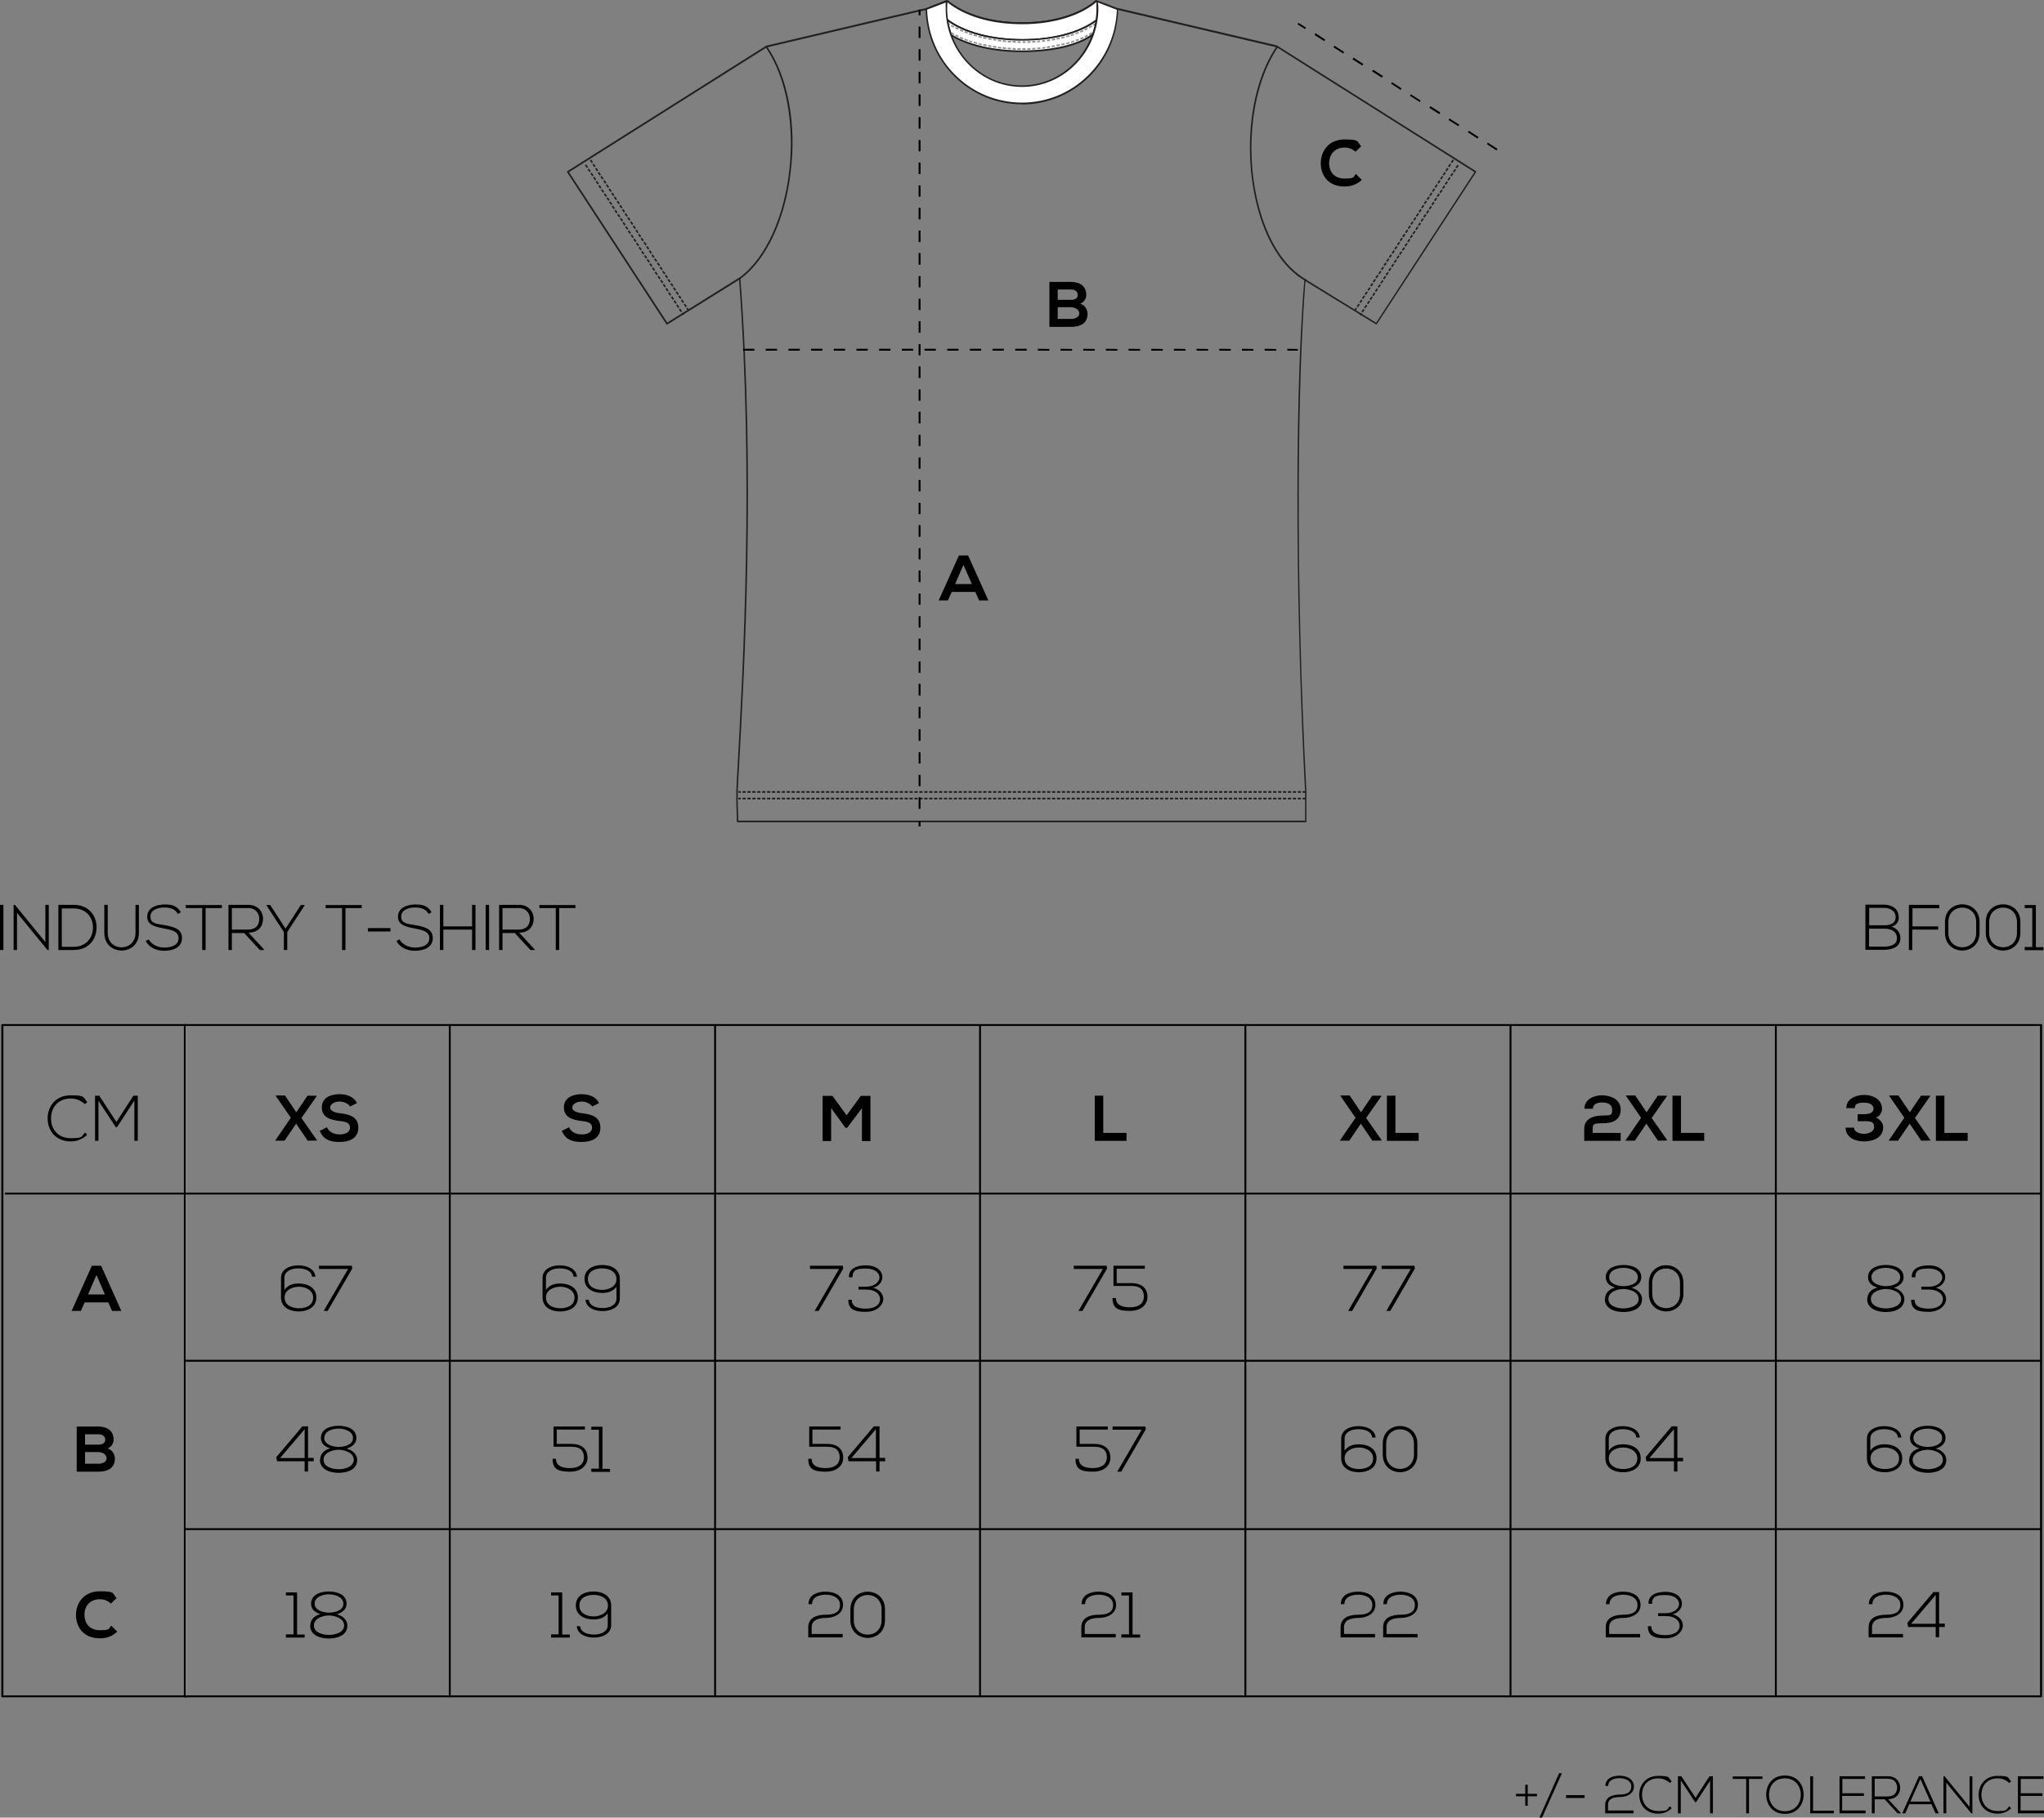 <svg viewBox="0 0 1081.6 962" version="1.1" xmlns="http://www.w3.org/2000/svg" data-sanitized-data-name="Layer 1" data-name="Layer 1" id="Layer_1">
  <rect x="0" y="0" width="1081.6" height="962" fill="#808080" stroke="none"/>
  <defs>
    <style>
      .cls-1 {
        fill: #000;
      }

      .cls-1, .cls-2, .cls-3, .cls-4 {
        stroke-width: 0px;
      }

      .cls-2 {
        fill: #929497;
      }

      .cls-3 {
        fill: #fff;
        fill-rule: evenodd;
      }

      .cls-5 {
        isolation: isolate;
      }

      .cls-4 {
        fill: #231f20;
      }
    </style>
  </defs>
  <g class="cls-5">
    <path d="M516.1,313.3h-12.5l-2,4.5h-4.9l10.7-23.8h4.9l10.7,23.8h-4.9l-2-4.5ZM509.8,299l-4.4,10.1h8.9l-4.5-10.1Z" class="cls-1"></path>
  </g>
  <g class="cls-5">
    <path d="M574.8,156.1c0,1.8-.9,3.6-3.1,4.6,2.8.9,3.8,3.8,3.8,5.3,0,5.3-4,7-8.9,7h-11.3v-23.8h11.3c4.7,0,8.2,2.1,8.2,6.9ZM559.7,158.7h6.9c2.8,0,3.7-1.2,3.7-2.6s-.9-2.9-3.7-2.9h-6.9v5.5ZM559.7,168.8h6.9c1.8,0,4.5-.6,4.5-2.9s-2.6-3.3-4.5-3.3h-6.9v6.2Z" class="cls-1"></path>
  </g>
  <g class="cls-5">
    <path d="M720.6,95.2c-2.5,2.4-5.6,3.5-9.1,3.5-8.9,0-12.6-6.1-12.6-12.3s4-12.6,12.6-12.6,6.3,1.2,8.8,3.6l-3,2.9c-1.6-1.5-3.7-2.2-5.8-2.2-5.8,0-8.2,4.3-8.2,8.3s2.3,8.1,8.2,8.1,4.4-.9,6-2.4l3.1,3.1Z" class="cls-1"></path>
  </g>
  <g>
    <path d="M691,435.2h-300.7c-.2,0-.4-.2-.4-.4v-1.2c-.1-3.4-.4-9.1-.3-14.9.2-3.6.4-7.5.6-11.6,3-54,8.6-154.3.9-259l-37.9,23.6c-.2.1-.5.1-.6-.1l-52.5-80.4c-.1,0-.1-.2-.1-.3s.1-.2.2-.3l105-66.3s.1,0,.1-.1l85-20,10.7-4c.1,0,.3,0,.4,0,9.1,7.4,23,11.6,39.2,11.6h.2c16.1,0,30.3-4.2,38.9-11.6,0-.1.3-.1.4-.1l10.8,4,85,20s0,0,0,.1l105,66.3c0,0,.2.2.2.3s0,.2,0,.3l-52.5,80.4c0,.2-.4.2-.6.1l-37.2-22.8c-4,49.4-5.6,154.6.5,270.2v4.4c0,3.9,0,8.7,0,11.2.2.3,0,.5-.3.5h0ZM390.7,434.3h299.9c0-2.6,0-7.1,0-10.7v-4.4c-4.3-81.5-6.3-201-.4-271,0-.1,0-.3.2-.4,0-.1.3-.1.4,0l37.4,23,52-79.7-104.5-66-84.9-20-10.6-4c-8.9,7.4-23.2,11.7-39.5,11.7s-30.3-4.2-39.5-11.7l-10.5,4-85,20-104.6,66,52,79.6,38.1-23.8c.1-.1.3-.1.4,0s.2.2.2.4c7.9,105,2.2,205.7-.8,259.8-.2,4.1-.5,8-.6,11.6-.1,5.8.1,11.5.3,14.8v.8h0Z" class="cls-4"></path>
    <path d="M391.7,147.7l-.5-.7c29.1-21.5,36.8-88.8,13.9-122.1l.7-.5c11.1,16.1,15.8,41,12.6,66.7-3,25.4-13,46.6-26.7,56.6h0Z" class="cls-4"></path>
    <path d="M363.8,164.2l-.6-.9.7-.5.6.9-.7.5ZM362.8,162.6l-1-1.4.7-.5,1,1.4-.7.5ZM361.3,160.4l-1-1.4.7-.5,1,1.4-.7.5ZM359.9,158.2l-1-1.4.7-.5,1,1.4-.7.5ZM358.5,156.1l-1-1.4.7-.5,1,1.4-.7.5ZM357.1,153.9l-1-1.4.7-.5,1,1.4-.7.5ZM355.7,151.7l-1-1.4.7-.5,1,1.4-.7.5ZM354.2,149.5l-1-1.4.7-.5,1,1.4-.7.5ZM352.8,147.3l-1-1.4.7-.5,1,1.4-.7.5ZM351.4,145.2l-1-1.4.7-.5,1,1.4-.7.5ZM350,143l-1-1.4.7-.5,1,1.4-.7.5h0ZM348.6,140.8l-1-1.4.7-.5,1,1.4-.7.5ZM347.1,138.6l-1-1.4.7-.5,1,1.4-.7.5ZM345.7,136.5l-1-1.4.7-.5,1,1.4-.7.5ZM344.3,134.3l-1-1.4.7-.5,1,1.4-.7.5ZM342.9,132.1l-1-1.4.7-.5,1,1.4-.7.5ZM341.5,129.9l-1-1.4.7-.5,1,1.5-.7.4ZM340,127.7l-1-1.4.7-.5,1,1.4-.7.5ZM338.6,125.6l-1-1.4.7-.5,1,1.4-.7.5ZM337.2,123.4l-1-1.4.7-.5,1,1.4-.7.5ZM335.8,121.2l-1-1.4.7-.5,1,1.4-.7.5ZM334.4,119l-1-1.4.7-.5,1,1.4-.7.5ZM332.9,116.8l-1-1.4.7-.5,1,1.4-.7.5ZM331.5,114.7l-1-1.4.7-.5,1,1.4-.7.5ZM330.1,112.5l-1-1.4.7-.5,1,1.4-.7.5ZM328.7,110.3l-1-1.4.7-.5,1,1.4-.7.5ZM327.3,108.1l-1-1.4.7-.5,1,1.4-.7.5ZM325.8,105.9l-1-1.4.7-.5,1,1.4-.7.5ZM324.4,103.8l-1-1.4.7-.5,1,1.4-.7.5ZM323,101.6l-1-1.4.7-.5,1,1.4-.7.5ZM321.6,99.4l-1-1.4.7-.5,1,1.4-.7.5ZM320.2,97.2l-1-1.4.7-.5,1,1.4-.7.5ZM318.7,95l-1-1.4.7-.5,1,1.4-.7.5ZM317.3,92.9l-1-1.4.7-.5,1,1.4-.7.5ZM315.9,90.7l-1-1.4.7-.5,1,1.4-.7.5ZM314.5,88.5l-1-1.4.7-.5,1,1.4-.7.5ZM313.1,86.3l-1-1.4.7-.5,1,1.4-.7.5Z" class="cls-4"></path>
    <path d="M691.1,148.9c-12.2-6.7-21.6-21.6-26.4-41.9-7-29.7-2.7-62.9,10.9-82.6l.7.5c-13.4,19.6-17.8,52.5-10.8,81.9,4.8,20,14,34.7,26,41.3l-.4.8h0Z" class="cls-4"></path>
    <path d="M586.9,3.1c-3.6-1.4-3.2-1.2-6.8-2.5-9.5,8.1-24.5,11.8-39.4,11.7-14.8,0-29.6-3.6-39.4-11.7-3.6,1.4-5,1.9-8.6,3.2,2.9,2.3,5.4,4.5,8.6,6.6,9.9,7.4,24.7,10.7,39.5,10.7s30.1-3.3,39.6-10.7c2.7-2.5,4.4-4.5,6.5-7.3h0Z" class="cls-3"></path>
    <path d="M541.1,21.5h-.2c-16.4,0-30.6-3.9-39.9-10.8-2.2-1.5-4.1-3-6.2-4.7-.8-.6-1.6-1.3-2.4-1.9l-.6-.5,9.5-3.6.2.2c9.1,7.4,23,11.6,39.2,11.6h.2c16.1,0,30.3-4.2,38.9-11.6h.2c0,0,.2,0,.2,0,1.8.7,2.6,1,3.3,1.2.8.3,1.6.6,3.4,1.3l.5.2-.3.5c-2,2.7-3.7,4.7-6.5,7.3-8.7,6.9-23.2,10.8-39.5,10.8h0ZM493.6,4c.6.5,1.2,1,1.8,1.5,2,1.6,3.9,3.2,6.1,4.6,9.1,6.8,23.1,10.6,39.4,10.6h.2c16.2,0,30.4-3.9,39.1-10.6,2.6-2.4,4.2-4.3,6-6.7-1.5-.5-2.2-.8-2.9-1.1-.8-.3-1.5-.6-3.1-1.2-8.8,7.4-23.1,11.7-39.3,11.7h-.2c-16.2,0-30.3-4.2-39.5-11.7l-7.6,2.9h0Z" class="cls-4"></path>
    <path d="M580.4,10.6c-9.6,7.4-24.6,10.5-39.6,10.5s-29.8-3.3-39.6-10.4c.2,2,1.5,6,2.1,7.9,9.9,5.8,23.6,8.5,37.4,8.6,14.3,0,29.5-2.7,37.7-9,.5-1.6,1.7-4.8,2-7.6h0Z" class="cls-3"></path>
    <path d="M541,27.6h-.3c-14.9,0-28.3-3.1-37.6-8.6h-.1v-.2c-.7-2-1.9-6-2.1-8v-1c-.1,0,.7.6.7.6,9,6.5,23.4,10.2,39.4,10.3h.3c16.2,0,30.4-3.8,39-10.4l.8-.6v1c-.3,2.6-1.3,5.4-2,7.1l-.2.6h0c-7.5,5.8-21.6,9.2-37.8,9.2h0ZM503.7,18.3c9.2,5.4,22.3,8.4,37,8.4h.3c16,0,29.8-3.3,37-8.9l.2-.4c.5-1.4,1.3-3.7,1.7-5.9-9,6.5-22.8,10-39,10s-29.8-3.6-39-9.9c.3,2.2,1.3,5.2,1.8,6.7h0Z" class="cls-4"></path>
    <path d="M541,26.4v-.9h1.7v.9h-1.7ZM540.1,26.4h-1.7v-.9h1.7v.9ZM543.6,26.4v-.9c.6,0,1.2,0,1.7-.1v.9c-.5.1-1.1.1-1.7.1h0ZM537.5,26.4c-.6,0-1.2,0-1.7-.1v-.9c.6,0,1.2.1,1.7.1v.9h0ZM546.2,26.3v-.9c.6,0,1.1-.1,1.7-.1v.9c-.5,0-1.1.1-1.7.1h0ZM534.9,26.2c-.6,0-1.2-.1-1.7-.1v-.9c.7,0,1.3.1,1.8.1v.9ZM548.9,26.1v-.9c.5,0,1-.1,1.6-.2v.9c-.5.1-1.1.2-1.6.2h0ZM532.3,26c-.6,0-1.2-.1-1.7-.2v-.9c.7.1,1.3.1,1.8.2v.9h0ZM551.5,25.9v-.9c.5-.1,1-.1,1.6-.2v.9c-.5,0-1.1.1-1.6.2h0ZM529.7,25.8c-.6-.1-1.2-.1-1.7-.2v-.9c.7.1,1.2.1,1.8.2v.9h0ZM554,25.5v-.9c.5-.1,1-.2,1.6-.3v.9c-.4.2-1,.3-1.6.3h0ZM527.1,25.4c-.6-.1-1.2-.2-1.7-.3v-.9c.7.1,1.2.2,1.8.3v.9h0ZM556.6,25.1l-.2-.9c.6-.1,1.1-.2,1.7-.3l.2.9c-.5,0-1.1.2-1.7.3h0ZM524.5,25c-.6-.1-1.1-.2-1.7-.3l.2-.9c.6.1,1.1.2,1.7.3l-.2.9h0ZM559.2,24.6l-.2-.9c.6-.1,1.1-.2,1.7-.4l.2.9c-.6.2-1.1.3-1.7.4ZM521.9,24.5c-.6-.1-1.1-.2-1.7-.4l.2-.9c.6.1,1.1.2,1.7.4l-.2.9ZM561.8,24.1l-.2-.9c.6-.1,1.1-.3,1.7-.4l.2.8c-.6.2-1.2.4-1.7.5h0ZM519.4,24c-.6-.1-1.1-.3-1.7-.4l.2-.8c.5.1,1.1.3,1.7.4l-.2.8h0ZM564.3,23.5l-.2-.8c.6-.1,1.1-.3,1.7-.5l.2.8c-.6.1-1.1.3-1.7.5ZM516.9,23.3c-.6-.1-1.1-.3-1.7-.5l.2-.8c.5.2,1.1.3,1.7.5l-.2.8h0ZM566.9,22.7l-.2-.8c.5-.2,1.1-.3,1.6-.5l.3.8c-.6.2-1.2.4-1.7.5h0ZM541.1,22.7h0v-.9c0,0,0,0,0,0h1.6v.9h-1.6ZM540.1,22.7h-1.7v-.9h1.7v.9h0ZM543.6,22.7v-.9c.6,0,1.1,0,1.7-.1v.9c-.6.1-1.1.1-1.7.1h0ZM537.5,22.6c-.6,0-1.2-.1-1.7-.1v-.9c.7,0,1.3.1,1.8.1v.9ZM546.2,22.6v-.9c.6,0,1.1-.1,1.7-.1v.9c-.5,0-1.1.1-1.7.1h0ZM514.3,22.6c-.6-.2-1.1-.4-1.7-.5l.3-.8c.5.2,1.1.4,1.6.5l-.2.8h0ZM534.9,22.5c-.6,0-1.2-.1-1.7-.1v-.9c.7,0,1.3.1,1.8.1v.9h0ZM548.8,22.4v-.9c.5,0,1-.1,1.6-.1v.9c-.4,0-1,.1-1.6.1h0ZM532.3,22.3c-.6-.1-1.2-.1-1.7-.2v-.9c.7.1,1.3.1,1.8.2v.9h0ZM551.4,22.2v-.9c.5-.1,1-.1,1.6-.2v.9c-.4.1-1,.1-1.6.2ZM529.7,22c-.6-.1-1.2-.1-1.7-.2v-.9c.7.1,1.2.2,1.8.2v.9h0ZM569.4,21.9l-.3-.8c.5-.2,1.1-.4,1.6-.6l.3.8c-.5.2-1.1.4-1.6.6h0ZM554,21.9v-.9c.5-.1,1-.2,1.6-.2v.9c-.4,0-1,.1-1.6.2h0ZM511.9,21.8c-.5-.2-1.1-.4-1.6-.6l.3-.8c.5.2,1.1.4,1.6.6l-.3.8h0ZM527.1,21.6c-.6-.1-1.1-.2-1.7-.3l.2-.9c.6.1,1.1.2,1.7.3l-.2.9h0ZM556.6,21.5v-.9c.5-.1,1-.2,1.6-.3l.2.9c-.6.1-1.2.2-1.8.3ZM524.5,21.2c-.6-.1-1.1-.2-1.7-.3l.2-.9c.6.1,1.1.2,1.7.3l-.2.9ZM559.2,21l-.2-.9c.6-.1,1.1-.2,1.7-.4l.2.9c-.6.2-1.1.3-1.7.4ZM571.8,21l-.3-.8c.5-.2,1.1-.5,1.6-.7l.4.8c-.6.3-1.1.5-1.7.7ZM509.4,20.9c-.5-.2-1.1-.4-1.6-.7l.4-.8c.5.2,1,.5,1.6.7l-.4.8ZM521.9,20.7c-.6-.1-1.1-.2-1.7-.4l.2-.9c.6.1,1.1.3,1.7.4l-.2.9ZM561.8,20.5l-.2-.9c.6-.1,1.1-.3,1.7-.4l.2.8c-.6.2-1.2.3-1.7.5h0ZM519.4,20.1c-.6-.1-1.1-.3-1.7-.4l.2-.8c.5.1,1.1.3,1.7.4l-.2.8h0ZM574.2,19.9l-.4-.8c.5-.2,1-.5,1.5-.8l.4.8c-.4.3-1,.6-1.5.8ZM507,19.8c-.5-.2-1.1-.5-1.6-.8l.4-.8c.5.3,1,.5,1.5.7l-.3.9h0ZM564.3,19.8l-.2-.8c.5-.1,1.1-.3,1.7-.5l.2.8c-.6.2-1.1.3-1.7.5h0ZM516.8,19.4c-.6-.2-1.1-.3-1.7-.5l.2-.8c.5.2,1.1.3,1.7.5l-.2.8h0ZM566.8,19.1l-.3-.8c.5-.2,1.1-.4,1.6-.5l.3.8c-.5.1-1,.3-1.6.5h0ZM576.5,18.7l-.4-.8c.5-.3,1-.6,1.5-.9l.5.7c-.5.4-1,.7-1.6,1ZM504.6,18.7c-.5-.3-1-.6-1.5-.9l.4-.8c.5.3,1,.6,1.5.8l-.4.9h0ZM514.3,18.7c-.6-.2-1.1-.4-1.7-.5l.3-.8c.5.2,1.1.4,1.6.5.1-.1-.2.8-.2.8ZM569.3,18.2l-.3-.8c.5-.2,1.1-.4,1.6-.6l.3.8c-.5.2-1.1.4-1.6.6ZM511.9,17.8c-.5-.2-1.1-.4-1.6-.6l.3-.8c.5.2,1.1.4,1.6.6l-.3.8h0ZM578.8,17.3l-.5-.7.4-.3.5.7-.4.3ZM571.7,17.3l-.3-.8c.5-.2,1-.4,1.6-.7l.4.8c-.6.2-1.1.4-1.7.7ZM509.4,16.9c-.5-.2-1.1-.4-1.6-.7l.4-.8c.5.2,1,.4,1.6.7l-.4.8h0ZM574.1,16.2l-.4-.8c.5-.2,1-.5,1.5-.8l.4.8c-.4.3-.9.5-1.5.8h0ZM507,15.8c-.5-.2-1.1-.5-1.6-.8l.4-.8c.5.2,1,.5,1.5.7l-.3.9h0ZM576.5,15l-.4-.8c.5-.3,1-.6,1.5-.9l.4.8c-.5.3-1,.6-1.5.9ZM504.6,14.7c-.5-.3-1-.6-1.5-.8l.4-.8c.5.3,1,.6,1.5.8l-.4.8ZM578.7,13.7l-.5-.7c.5-.3,1-.6,1.4-.9l.5.7c-.4.3-.9.6-1.4.9ZM502.3,13.4l-.6-.4.5-.7.6.4-.5.7Z" class="cls-2"></path>
    <path d="M580.2.6c.4,1.2.5,2.4.5,3.7,0,22.8-17.9,41.3-39.9,41.3s-39.9-18.5-39.9-41.3,0-2.5.2-3.7l-10.8,4.2c.6,27.8,23.1,50,50.6,50s49.8-22.2,50.6-49.8l-11.3-4.4h0Z" class="cls-3"></path>
    <path d="M540.8,55.2c-13.4,0-26.1-5.2-35.7-14.7-9.6-9.5-15-22.1-15.3-35.7,0-.2.1-.3.3-.4L500.8.1c.1-.1.3,0,.4.1s.2.2.2.4c-.1,1.2-.2,2.5-.2,3.7,0,22.5,17.7,40.9,39.5,40.9s39.5-18.3,39.5-40.9-.2-2.5-.5-3.5c0-.2,0-.3,0-.4s.3-.2.5,0l11.2,4.3c.2,0,.3.2.3.4-.4,13.5-5.8,26.1-15.4,35.6-9.6,9.4-22.2,14.6-35.6,14.6h0ZM490.6,5.1c.4,13.2,5.7,25.6,15.1,34.8,9.4,9.3,21.9,14.4,35.1,14.4s25.6-5.1,35-14.4c9.3-9.2,14.7-21.5,15.2-34.7l-10.1-3.9c.2.9.3,1.8.3,3,0,23-18.1,41.7-40.4,41.7s-40.4-18.7-40.4-41.7,0-2,.1-3l-9.9,3.8h0Z" class="cls-4"></path>
    <path d="M691,419.6h-1.7v-.9h1.7v.9ZM688.4,419.6h-1.7v-.9h1.7v.9ZM685.8,419.6h-1.7v-.9h1.7v.9ZM683.2,419.6h-1.7v-.9h1.7v.9ZM680.6,419.6h-1.7v-.9h1.7v.9ZM678,419.6h-1.7v-.9h1.7v.9ZM675.4,419.6h-1.7v-.9h1.7v.9ZM672.8,419.6h-1.7v-.9h1.7v.9ZM670.2,419.6h-1.7v-.9h1.7v.9ZM667.6,419.6h-1.7v-.9h1.7v.9ZM665,419.6h-1.7v-.9h1.7v.9ZM662.4,419.6h-1.7v-.9h1.7v.9ZM659.8,419.6h-1.7v-.9h1.7v.9ZM657.2,419.6h-1.7v-.9h1.7v.9ZM654.6,419.6h-1.7v-.9h1.7v.9ZM652,419.6h-1.7v-.9h1.7v.9ZM649.4,419.6h-1.7v-.9h1.7v.9ZM646.8,419.6h-1.7v-.9h1.7v.9ZM644.2,419.6h-1.7v-.9h1.7v.9ZM641.6,419.6h-1.7v-.9h1.7v.9ZM639,419.6h-1.7v-.9h1.7v.9ZM636.4,419.6h-1.7v-.9h1.7v.9ZM633.8,419.6h-1.7v-.9h1.7v.9ZM631.2,419.6h-1.7v-.9h1.7v.9ZM628.6,419.6h-1.7v-.9h1.7v.9ZM626,419.6h-1.7v-.9h1.7v.9ZM623.4,419.6h-1.7v-.9h1.7v.9ZM620.8,419.6h-1.7v-.9h1.7v.9ZM618.2,419.6h-1.7v-.9h1.7v.9ZM615.6,419.6h-1.7v-.9h1.7v.9ZM613,419.6h-1.7v-.9h1.7v.9ZM610.4,419.6h-1.7v-.9h1.7v.9ZM607.8,419.6h-1.7v-.9h1.7v.9ZM605.2,419.6h-1.7v-.9h1.7v.9ZM602.6,419.6h-1.7v-.9h1.7v.9ZM600,419.6h-1.7v-.9h1.7v.9ZM597.4,419.6h-1.7v-.9h1.7v.9ZM594.8,419.6h-1.7v-.9h1.7v.9ZM592.2,419.6h-1.7v-.9h1.7v.9ZM589.6,419.6h-1.7v-.9h1.7v.9ZM587,419.6h-1.7v-.9h1.7v.9ZM584.4,419.6h-1.7v-.9h1.7v.9ZM581.8,419.6h-1.7v-.9h1.7v.9ZM579.2,419.6h-1.7v-.9h1.7v.9ZM576.6,419.6h-1.7v-.9h1.7v.9ZM574,419.6h-1.7v-.9h1.7v.9ZM571.4,419.6h-1.7v-.9h1.7v.9ZM568.8,419.6h-1.7v-.9h1.7v.9ZM566.2,419.6h-1.7v-.9h1.7v.9ZM563.6,419.6h-1.7v-.9h1.7v.9ZM561,419.6h-1.7v-.9h1.7v.9ZM558.4,419.6h-1.7v-.9h1.7v.9ZM555.8,419.6h-1.7v-.9h1.7v.9ZM553.2,419.6h-1.7v-.9h1.7v.9ZM550.6,419.6h-1.7v-.9h1.7v.9ZM548,419.6h-1.7v-.9h1.7v.9ZM545.4,419.6h-1.7v-.9h1.7v.9ZM542.8,419.6h-1.7v-.9h1.7v.9ZM540.2,419.6h-1.7v-.9h1.7v.9ZM537.6,419.6h-1.7v-.9h1.7v.9ZM535,419.6h-1.7v-.9h1.7v.9ZM532.4,419.6h-1.7v-.9h1.7v.9ZM529.8,419.6h-1.7v-.9h1.7v.9ZM527.2,419.6h-1.7v-.9h1.7v.9ZM524.6,419.6h-1.7v-.9h1.7v.9ZM522,419.6h-1.7v-.9h1.7v.9ZM519.4,419.6h-1.7v-.9h1.7v.9ZM516.8,419.6h-1.7v-.9h1.7v.9ZM514.2,419.6h-1.7v-.9h1.7v.9ZM511.6,419.6h-1.7v-.9h1.7v.9ZM509,419.6h-1.7v-.9h1.7v.9ZM506.4,419.6h-1.7v-.9h1.7v.9ZM503.8,419.6h-1.7v-.9h1.7v.9ZM501.2,419.6h-1.7v-.9h1.7v.9ZM498.6,419.6h-1.7v-.9h1.7v.9ZM496,419.6h-1.7v-.9h1.7v.9ZM493.4,419.6h-1.7v-.9h1.7v.9ZM490.8,419.6h-1.7v-.9h1.7v.9ZM488.2,419.6h-1.7v-.9h1.7v.9ZM485.6,419.6h-1.7v-.9h1.7v.9ZM483,419.6h-1.7v-.9h1.7v.9ZM480.4,419.6h-1.7v-.9h1.7v.9ZM477.8,419.6h-1.7v-.9h1.7v.9ZM475.2,419.6h-1.7v-.9h1.7v.9ZM472.6,419.6h-1.7v-.9h1.7v.9ZM470,419.6h-1.7v-.9h1.7v.9ZM467.4,419.6h-1.7v-.9h1.7v.9ZM464.8,419.6h-1.7v-.9h1.7v.9ZM462.2,419.6h-1.7v-.9h1.7v.9ZM459.6,419.6h-1.7v-.9h1.7v.9ZM457,419.6h-1.7v-.9h1.7v.9ZM454.4,419.6h-1.7v-.9h1.7v.9ZM451.8,419.6h-1.7v-.9h1.7v.9ZM449.2,419.6h-1.7v-.9h1.7v.9ZM446.6,419.6h-1.7v-.9h1.7v.9ZM444,419.6h-1.7v-.9h1.7v.9ZM441.4,419.6h-1.7v-.9h1.7v.9ZM438.8,419.6h-1.7v-.9h1.7v.9ZM436.2,419.6h-1.7v-.9h1.7v.9ZM433.6,419.6h-1.7v-.9h1.7v.9ZM431,419.6h-1.7v-.9h1.7v.9ZM428.4,419.6h-1.7v-.9h1.7v.9ZM425.8,419.6h-1.7v-.9h1.7v.9ZM423.2,419.6h-1.7v-.9h1.7v.9ZM420.6,419.6h-1.7v-.9h1.7v.9ZM418,419.6h-1.7v-.9h1.7v.9ZM415.4,419.6h-1.7v-.9h1.7v.9ZM412.8,419.6h-1.7v-.9h1.7v.9ZM410.2,419.6h-1.7v-.9h1.7v.9ZM407.6,419.6h-1.7v-.9h1.7v.9ZM405,419.6h-1.7v-.9h1.7v.9ZM402.4,419.6h-1.7v-.9h1.7v.9ZM399.8,419.6h-1.7v-.9h1.7v.9ZM397.2,419.6h-1.7v-.9h1.7v.9ZM394.6,419.6h-1.7v-.9h1.7v.9ZM392,419.6h-1.3v-.9h1.3v.9Z" class="cls-4"></path>
    <path d="M691,423.1h-1.7v-.9h1.7v.9ZM688.4,423.1h-1.7v-.9h1.7v.9ZM685.8,423.1h-1.7v-.9h1.7v.9ZM683.2,423.1h-1.7v-.9h1.7v.9ZM680.6,423.1h-1.7v-.9h1.7v.9ZM678,423.1h-1.7v-.9h1.7v.9ZM675.4,423.1h-1.7v-.9h1.7v.9ZM672.8,423.1h-1.7v-.9h1.7v.9ZM670.2,423.1h-1.7v-.9h1.7v.9ZM667.6,423.1h-1.7v-.9h1.7v.9ZM665,423.1h-1.7v-.9h1.7v.9ZM662.4,423.1h-1.7v-.9h1.7v.9ZM659.8,423.1h-1.7v-.9h1.7v.9ZM657.2,423.1h-1.7v-.9h1.7v.9ZM654.6,423.1h-1.7v-.9h1.7v.9ZM652,423.1h-1.7v-.9h1.7v.9ZM649.4,423.1h-1.7v-.9h1.7v.9ZM646.8,423.1h-1.7v-.9h1.7v.9ZM644.2,423.1h-1.7v-.9h1.7v.9ZM641.6,423.1h-1.7v-.9h1.7v.9ZM639,423.1h-1.7v-.9h1.7v.9ZM636.4,423.1h-1.7v-.9h1.7v.9ZM633.8,423.1h-1.7v-.9h1.7v.9ZM631.2,423.1h-1.7v-.9h1.7v.9ZM628.6,423.1h-1.7v-.9h1.7v.9ZM626,423.1h-1.7v-.9h1.7v.9ZM623.4,423.1h-1.7v-.9h1.7v.9ZM620.8,423.1h-1.7v-.9h1.7v.9ZM618.2,423.1h-1.7v-.9h1.7v.9ZM615.6,423.1h-1.7v-.9h1.7v.9ZM613,423.1h-1.7v-.9h1.7v.9ZM610.4,423.1h-1.7v-.9h1.7v.9ZM607.8,423.1h-1.7v-.9h1.7v.9ZM605.2,423.1h-1.7v-.9h1.7v.9ZM602.6,423.1h-1.7v-.9h1.7v.9ZM600,423.1h-1.7v-.9h1.7v.9ZM597.4,423.1h-1.7v-.9h1.7v.9ZM594.8,423.1h-1.7v-.9h1.7v.9ZM592.2,423.1h-1.7v-.9h1.7v.9ZM589.6,423.1h-1.7v-.9h1.7v.9ZM587,423.1h-1.7v-.9h1.7v.9ZM584.4,423.1h-1.7v-.9h1.7v.9ZM581.8,423.1h-1.7v-.9h1.7v.9ZM579.2,423.1h-1.7v-.9h1.7v.9ZM576.6,423.1h-1.7v-.9h1.7v.9ZM574,423.1h-1.7v-.9h1.7v.9ZM571.4,423.1h-1.7v-.9h1.7v.9ZM568.8,423.1h-1.7v-.9h1.7v.9ZM566.2,423.1h-1.7v-.9h1.7v.9ZM563.6,423.1h-1.7v-.9h1.7v.9ZM561,423.1h-1.7v-.9h1.7v.9ZM558.4,423.1h-1.7v-.9h1.7v.9ZM555.8,423.1h-1.7v-.9h1.7v.9ZM553.2,423.1h-1.7v-.9h1.7v.9ZM550.6,423.1h-1.7v-.9h1.7v.9ZM548,423.1h-1.7v-.9h1.7v.9ZM545.4,423.1h-1.7v-.9h1.7v.9ZM542.8,423.1h-1.7v-.9h1.7v.9ZM540.2,423.1h-1.7v-.9h1.7v.9ZM537.6,423.1h-1.7v-.9h1.7v.9ZM535,423.1h-1.7v-.9h1.7v.9ZM532.4,423.1h-1.7v-.9h1.7v.9ZM529.8,423.1h-1.7v-.9h1.7v.9ZM527.2,423.1h-1.7v-.9h1.7v.9ZM524.6,423.1h-1.7v-.9h1.7v.9ZM522,423.1h-1.7v-.9h1.7v.9ZM519.4,423.1h-1.7v-.9h1.7v.9ZM516.8,423.1h-1.7v-.9h1.7v.9ZM514.2,423.1h-1.7v-.9h1.7v.9ZM511.6,423.1h-1.7v-.9h1.7v.9ZM509,423.1h-1.7v-.9h1.7v.9ZM506.4,423.1h-1.7v-.9h1.7v.9ZM503.8,423.1h-1.7v-.9h1.7v.9ZM501.2,423.1h-1.7v-.9h1.7v.9ZM498.6,423.1h-1.7v-.9h1.7v.9ZM496,423.1h-1.7v-.9h1.7v.9ZM493.4,423.1h-1.7v-.9h1.7v.9ZM490.8,423.1h-1.7v-.9h1.7v.9ZM488.2,423.1h-1.7v-.9h1.7v.9ZM485.6,423.1h-1.7v-.9h1.7v.9ZM483,423.1h-1.7v-.9h1.7v.9ZM480.4,423.1h-1.7v-.9h1.7v.9ZM477.8,423.1h-1.7v-.9h1.7v.9ZM475.2,423.1h-1.7v-.9h1.7v.9ZM472.6,423.1h-1.7v-.9h1.7v.9ZM470,423.1h-1.7v-.9h1.7v.9ZM467.4,423.1h-1.7v-.9h1.7v.9ZM464.8,423.1h-1.7v-.9h1.7v.9ZM462.2,423.1h-1.7v-.9h1.7v.9ZM459.6,423.1h-1.7v-.9h1.7v.9ZM457,423.1h-1.7v-.9h1.7v.9ZM454.4,423.1h-1.7v-.9h1.7v.9ZM451.8,423.1h-1.7v-.9h1.7v.9ZM449.2,423.1h-1.7v-.9h1.7v.9ZM446.6,423.1h-1.7v-.9h1.7v.9ZM444,423.1h-1.7v-.9h1.7v.9ZM441.4,423.1h-1.7v-.9h1.7v.9ZM438.8,423.1h-1.7v-.9h1.7v.9ZM436.2,423.1h-1.7v-.9h1.7v.9ZM433.6,423.1h-1.7v-.9h1.7v.9ZM431,423.1h-1.7v-.9h1.7v.9ZM428.4,423.1h-1.7v-.9h1.7v.9ZM425.8,423.1h-1.7v-.9h1.7v.9ZM423.2,423.1h-1.7v-.9h1.7v.9ZM420.6,423.1h-1.7v-.9h1.7v.9ZM418,423.1h-1.7v-.9h1.7v.9ZM415.4,423.1h-1.7v-.9h1.7v.9ZM412.8,423.1h-1.7v-.9h1.7v.9ZM410.2,423.1h-1.7v-.9h1.7v.9ZM407.6,423.1h-1.7v-.9h1.7v.9ZM405,423.1h-1.7v-.9h1.7v.9ZM402.4,423.1h-1.7v-.9h1.7v.9ZM399.8,423.1h-1.7v-.9h1.7v.9ZM397.2,423.1h-1.7v-.9h1.7v.9ZM394.6,423.1h-1.7v-.9h1.7v.9ZM392,423.1h-1.3v-.9h1.3v.9Z" class="cls-4"></path>
    <path d="M361.3,166.8l-.6-.9.7-.5.6.9-.7.5ZM360.2,165.2l-1-1.4.7-.5,1,1.4-.7.5ZM358.8,163l-1-1.4.7-.5,1,1.4-.7.5ZM357.4,160.8l-1-1.4.7-.5,1,1.4-.7.5ZM356,158.7l-1-1.4.7-.5,1,1.4-.7.5ZM354.5,156.5l-1-1.4.7-.5,1,1.4-.7.5ZM353.1,154.3l-1-1.4.7-.5,1,1.4-.7.5ZM351.7,152.1l-1-1.4.7-.5,1,1.4-.7.5ZM350.3,149.9l-1-1.4.7-.5,1,1.4-.7.5ZM348.9,147.8l-1-1.4.7-.5,1,1.4-.7.5ZM347.4,145.6l-1-1.4.7-.5,1,1.4-.7.5ZM346,143.4l-1-1.4.7-.5,1,1.4-.7.5ZM344.6,141.2l-1-1.4.7-.5,1,1.4-.7.5ZM343.2,139l-1-1.4.7-.5,1,1.4-.7.5ZM341.8,136.9l-1-1.4.7-.5,1,1.4-.7.5ZM340.3,134.7l-1-1.4.7-.5,1,1.4-.7.5ZM338.9,132.5l-1-1.4.7-.5,1,1.4-.7.5ZM337.5,130.3l-1-1.4.7-.5,1,1.4-.7.5ZM336.1,128.1l-1-1.4.7-.5,1,1.4-.7.5ZM334.7,126l-1-1.4.7-.5,1,1.4-.7.5ZM333.2,123.8l-1-1.4.7-.5,1,1.4-.7.5ZM331.8,121.6l-1-1.4.7-.5,1,1.4-.7.5ZM330.4,119.4l-1-1.4.7-.5,1,1.4-.7.5ZM329,117.2l-1-1.4.7-.5,1,1.4-.7.5ZM327.6,115.1l-1-1.4.7-.5,1,1.4-.7.5ZM326.1,112.9l-1-1.4.7-.5,1,1.4-.7.5ZM324.7,110.7l-1-1.4.7-.5,1,1.4-.7.5ZM323.3,108.5l-1-1.4.7-.5,1,1.4-.7.5ZM321.9,106.3l-1-1.4.7-.5,1,1.4-.7.5ZM320.5,104.2l-1-1.4.7-.5,1,1.4-.7.5ZM319,102l-1-1.4.7-.5,1,1.4-.7.5ZM317.6,99.8l-1-1.4.7-.5,1,1.4-.7.5ZM316.2,97.6l-1-1.4.7-.5,1,1.4-.7.5ZM314.8,95.4l-1-1.4.7-.5,1,1.4-.7.5ZM313.4,93.3l-1-1.4.7-.5,1,1.4-.7.5ZM311.9,91.1l-1-1.4.7-.5,1,1.4-.7.5ZM310.5,88.9l-1-1.4.7-.5,1,1.4-.7.5Z" class="cls-4"></path>
    <path d="M717.5,164.2l-.7-.5.6-.9.7.5-.6.9ZM718.6,162.6l-.7-.5,1-1.4.7.5-1,1.4ZM720,160.4l-.7-.5,1-1.4.7.5-1,1.4ZM721.4,158.2l-.7-.5,1-1.4.7.5-1,1.4ZM722.8,156.1l-.7-.5,1-1.4.7.5-1,1.4ZM724.3,153.9l-.7-.5,1-1.4.7.5-1,1.4ZM725.7,151.7l-.7-.5,1-1.4.7.5-1,1.4ZM727.1,149.5l-.7-.5,1-1.4.7.5-1,1.4ZM728.5,147.3l-.7-.5,1-1.4.7.5-1,1.4ZM730,145.2l-.7-.5,1-1.4.7.5-1,1.4ZM731.4,143l-.7-.5,1-1.4.7.5-1,1.4ZM732.8,140.8l-.7-.5,1-1.4.7.5-1,1.4ZM734.2,138.6l-.7-.5,1-1.4.7.5-1,1.4ZM735.6,136.5l-.7-.5,1-1.4.7.5-1,1.4ZM737.1,134.3l-.7-.5,1-1.4.7.5-1,1.4ZM738.5,132.1l-.7-.5,1-1.4.7.5-1,1.4ZM739.9,129.9l-.7-.5,1-1.4.7.5-1,1.4ZM741.3,127.7l-.7-.5,1-1.4.7.5-1,1.4ZM742.8,125.6l-.8-.5,1-1.4.7.5-.9,1.4ZM744.2,123.4l-.7-.5,1-1.4.7.5-1,1.4ZM745.6,121.2l-.7-.5,1-1.4.7.5-1,1.4ZM747,119l-.7-.5,1-1.4.7.5-1,1.4ZM748.5,116.8l-.7-.5,1-1.4.7.5-1,1.4ZM749.9,114.7l-.7-.5,1-1.4.7.5-1,1.4ZM751.3,112.5l-.7-.5,1-1.4.7.5-1,1.4ZM752.7,110.3l-.7-.5,1-1.4.7.5-1,1.4ZM754.1,108.1l-.7-.5,1-1.4.7.5-1,1.4ZM755.6,105.9l-.7-.5,1-1.4.7.5-1,1.4ZM757,103.8l-.7-.5,1-1.4.7.5-1,1.4ZM758.4,101.6l-.7-.5,1-1.4.7.5-1,1.4ZM759.8,99.4l-.7-.5,1-1.4.7.5-1,1.4ZM761.3,97.2l-.7-.5,1-1.4.7.5-1,1.4ZM762.7,95l-.7-.5,1-1.4.7.5-1,1.4ZM764.1,92.9l-.7-.5,1-1.4.7.5-1,1.4ZM765.5,90.7l-.7-.5,1-1.4.7.5-1,1.4ZM766.9,88.5l-.7-.5,1-1.4.7.5-1,1.4ZM768.4,86.3l-.7-.5,1-1.4.7.5-1,1.4Z" class="cls-4"></path>
    <path d="M720.1,167l-.7-.5.6-.9.7.5-.6.9ZM721.1,165.4l-.7-.5,1-1.4.7.5-1,1.4ZM722.5,163.2l-.7-.5,1-1.4.7.5-1,1.4ZM724,161l-.7-.5,1-1.4.7.5-1,1.4ZM725.4,158.8l-.7-.5,1-1.4.7.5-1,1.4ZM726.8,156.7l-.7-.5,1-1.4.7.5-1,1.4ZM728.2,154.5l-.7-.5,1-1.4.7.5-1,1.4ZM729.7,152.3l-.7-.5,1-1.4.7.5-1,1.4ZM731.1,150.1l-.7-.5,1-1.4.7.5-1,1.4ZM732.5,147.9l-.7-.5,1-1.4.7.5-1,1.4ZM733.9,145.8l-.7-.5,1-1.4.7.5-1,1.4ZM735.3,143.6l-.7-.5,1-1.4.7.5-1,1.4ZM736.8,141.4l-.7-.5,1-1.4.7.5-1,1.4ZM738.2,139.2l-.7-.5,1-1.4.7.5-1,1.4ZM739.6,137l-.7-.5,1-1.4.7.5-1,1.4ZM741,134.9l-.7-.5,1-1.4.7.5-1,1.4ZM742.5,132.7l-.7-.5,1-1.4.7.5-1,1.4ZM743.9,130.5l-.7-.5,1-1.4.7.5-1,1.4ZM745.3,128.3l-.7-.5,1-1.4.7.5-1,1.4ZM746.7,126.1l-.7-.5,1-1.4.7.5-1,1.4ZM748.1,124l-.7-.5,1-1.4.7.5-1,1.4ZM749.6,121.8l-.7-.5,1-1.4.7.5-1,1.4ZM751,119.6l-.7-.5,1-1.4.7.5-1,1.4ZM752.4,117.4l-.7-.5,1-1.4.7.5-1,1.4ZM753.8,115.2l-.7-.5,1-1.4.7.5-1,1.4ZM755.3,113.1l-.7-.5,1-1.4.7.5-1,1.4ZM756.7,110.9l-.7-.5,1-1.4.7.5-1,1.4ZM758.1,108.7l-.7-.5,1-1.4.7.5-1,1.4ZM759.5,106.5l-.7-.5,1-1.4.7.5-1,1.4ZM760.9,104.3l-.7-.5,1-1.4.7.5-1,1.4ZM762.4,102.2l-.7-.5,1-1.4.7.5-1,1.4ZM763.8,100l-.7-.5,1-1.4.7.5-1,1.4ZM765.2,97.8l-.7-.5,1-1.4.7.5-1,1.4ZM766.6,95.6l-.7-.5,1-1.4.7.5-1,1.4ZM768.1,93.4l-.7-.5,1-1.4.7.5-1,1.4ZM769.5,91.3l-.7-.5,1-1.4.7.5-1,1.4ZM770.9,89.1l-.7-.5,1-1.4.7.5-1,1.4Z" class="cls-4"></path>
  </g>
  <g>
    <rect height="3" width="1" y="5.1" x="486.1" class="cls-1"></rect>
    <polygon points="487.1 20.1 486.1 20.1 486.1 14 487.1 14.1 487.1 20.1" class="cls-1"></polygon>
    <path d="M487.1,428.1h-1v-6.1h1v6.1ZM487.1,416.1h-1v-6h1v6ZM487.1,404.1h-1v-6h1v6ZM487.1,392.1h-1v-6.2h1v6.2ZM487.1,380.1h-1v-6h1v6ZM487.1,368.1h-1v-6.2h1v6.2ZM487.1,356.1h-1v-6h1v6ZM487.1,344.1h-1v-6.1h1v6.1ZM487.1,332.1h-1v-6h1v6ZM487.1,320.1h-1v-6h1v6ZM487.1,308.1h-1v-6.2h1v6.2ZM487.1,296.1h-1v-6h1v6ZM487.1,284.1h-1v-6.2h1v6.2ZM487.1,272.1h-1v-6h1v6ZM487.1,260.1h-1v-6.1h1v6.1ZM487.1,248.1h-1v-6h1v6ZM487.1,236.1h-1v-6h1v6ZM487.1,224.1h-1v-6.2h1v6.2ZM487.1,212.1h-1v-6h1v6ZM487.1,200.1h-1v-6.2h1v6.2ZM487.1,188.1h-1v-6h1v6ZM487.1,176.1h-1v-6.1h1v6.1ZM487.1,164.1h-1v-6h1v6ZM487.1,152.1h-1v-6h1v6ZM487.1,140.1h-1v-6.2h1v6.2ZM487.1,128.1h-1v-6.1h1v6.1ZM487.1,116.1h-1v-6.2h1v6.2ZM487.1,104.1h-1v-6h1v6ZM487.1,92.1h-1v-6.1h1v6.1ZM487.1,80.1h-1v-6h1v6ZM487.1,68.1h-1v-6.1h1v6.1ZM487.1,56.1h-1v-6.2h1v6.2ZM487.1,44.1h-1v-6.1h1v6.1ZM487.1,32.1h-1v-6.1h1v6.1Z" class="cls-1"></path>
    <rect height="3" width="1" y="434.4" x="486.1" class="cls-1"></rect>
  </g>
  <path d="M791.9,79.6l-5.1-3.3.5-.8,5.1,3.3-.5.8ZM781.8,73.3l-5.1-3.3.5-.8,5.2,3.3-.6.8ZM771.7,66.8l-5.2-3.3.5-.8,5.2,3.3-.5.8ZM761.6,60.4l-5.2-3.3.5-.9,5.2,3.3-.5.9ZM751.3,54l-5.2-3.3.5-.8,5.1,3.3-.4.8ZM741.2,47.6l-5.1-3.3.5-.8,5.1,3.3-.5.8ZM731.2,41.1l-5.1-3.3.5-.9,5.2,3.3-.6.9ZM720.9,34.7l-5.2-3.3.5-.9,5.2,3.3-.5.9ZM710.8,28.3l-5.2-3.3.5-.8,5.2,3.3-.5.8ZM700.8,21.8l-5.2-3.3.5-.9,5.1,3.3-.4.9ZM690.6,15.4l-4-2.5.5-.8,4,2.5-.5.8Z" class="cls-1"></path>
  <path d="M686.7,185.6h-5.5v-1c0,0,5.5.1,5.5.1v.9ZM675.3,185.6h-6.1v-1c0,0,6.1.1,6.1.1v.9ZM663.3,185.6h-6.1v-1c0,0,6.1.1,6.1.1v.9ZM651.3,185.6h-6.1v-1c0,0,6.1.1,6.1.1v.9ZM639.3,185.6h-6.1v-1c0,0,6.1.1,6.1.1v.9ZM627.3,185.6h-6.1v-1c0,0,6.1.1,6.1.1v.9ZM615.3,185.6h-6.1v-1c0,0,6.1.1,6.1.1v.9ZM603.3,185.6h-6.1v-1c0,0,6.1.1,6.1.1v.9ZM591.3,185.6h-6.1v-1c0,0,6.1.1,6.1.1v.9ZM579.3,185.6h-6.1v-1c0,0,6.1.1,6.1.1v.9ZM567.3,185.6h-6.1v-1c0,0,6.1.1,6.1.1v.9ZM555.3,185.6h-6.1v-1c0,0,6.1.1,6.1.1v.9ZM543.3,185.6h-6.1v-1h6.1v1ZM531.3,185.6h-6.1v-1h6c0,.1,0,1,0,1h0ZM519.3,185.6h-6.1v-1h6c0,.1,0,1,0,1h0ZM507.3,185.6h-6.1v-1h6v1h.1ZM495.3,185.6h-6.1v-1h6v1h.1ZM483.3,185.6h-6.1v-1h6v1h.1ZM471.3,185.6h-6.1v-1h6v1h.1ZM459.3,185.6h-6.1v-1h6v1h.1ZM447.3,185.6h-6.1v-1h6v1h.1ZM435.3,185.6h-6.1v-1h6v1h.1ZM423.3,185.6h-6.1v-1h6v1h.1ZM411.3,185.6h-6.1v-1h6v1h.1ZM399.3,185.6h-6.1v-1h6v1h.1Z" class="cls-1"></path>
  <g class="cls-5">
    <g class="cls-5">
      <path d="M57.3,689.3h-12.5l-2,4.5h-4.9l10.7-23.9h4.9l10.7,23.9h-4.9l-2-4.5ZM51,674.9l-4.4,10.2h8.9l-4.4-10.2Z" class="cls-1"></path>
    </g>
  </g>
  <g class="cls-5">
    <path d="M150.5,682.7c1.9-2.7,4.7-3.4,7.6-3.4,4.5,0,9.3,2.1,9.3,7.4s-4.8,7.4-9.3,7.4-9.4-2-9.4-7.4v-10.4c0-4.5,4.5-6.6,9.1-6.6s8.8,2,9.1,6h-1.8c-.2-2.9-3.3-4.4-7.3-4.4s-7.3,1.7-7.3,5v6.5ZM165.7,686.7c0-3.9-4.1-5.7-7.5-5.7s-7.6,1.7-7.6,5.7c0,4.3,4.2,5.7,7.6,5.7s7.5-1.3,7.5-5.6Z" class="cls-1"></path>
    <path d="M184.3,671.6h-15.5v-1.7h17.4l.2,1.5-13,22.4h-2.1l12.9-22.2Z" class="cls-1"></path>
  </g>
  <g class="cls-5">
    <path d="M288.9,682.7c1.9-2.7,4.7-3.4,7.6-3.4,4.5,0,9.3,2.1,9.3,7.4s-4.8,7.4-9.3,7.4-9.4-2-9.4-7.4v-10.4c0-4.5,4.5-6.6,9.1-6.6s8.8,2,9.1,6h-1.8c-.2-2.9-3.3-4.4-7.3-4.4s-7.3,1.7-7.3,5v6.5ZM304,686.7c0-3.9-4.1-5.7-7.5-5.7s-7.6,1.7-7.6,5.7c0,4.3,4.2,5.7,7.6,5.7s7.5-1.3,7.5-5.6Z" class="cls-1"></path>
    <path d="M326.3,680.9c-1.9,2.7-4.7,3.4-7.7,3.4-4.5,0-9.3-2.1-9.3-7.4s4.8-7.4,9.3-7.4,9.4,2,9.4,7.4v10.4c0,4.5-4.5,6.6-9.1,6.6s-8.8-2-9.1-6h1.8c.2,2.9,3.3,4.4,7.3,4.4s7.3-1.7,7.3-5v-6.5ZM311.1,677c0,4.2,4.1,5.7,7.5,5.7s7.6-1.7,7.6-5.7c0-4.3-4.2-5.7-7.6-5.7s-7.5,1.3-7.5,5.6Z" class="cls-1"></path>
  </g>
  <g class="cls-5">
    <path d="M444.1,671.6h-15.5v-1.7h17.4l.2,1.5-13,22.4h-2.1l12.9-22.2Z" class="cls-1"></path>
    <path d="M449.2,675.8c0-4.9,4.9-6.1,8.9-6.1,5.7,0,8.8,2.8,8.8,6.3,0,2.7-2.3,5-5,5.6,2.9.5,5.5,2.9,5.5,5.9s-3.2,6.8-9.2,6.8-9.3-1.2-9.3-6.4h1.8c0,4.3,4.6,4.7,7.6,4.7,5,0,7.4-2.3,7.4-5s-2.5-5.1-7.4-5.1h-4v-1.5h3.9c4.7,0,7.1-2.6,7.2-4.8,0-2.5-2.4-4.8-7.1-4.8s-7.2.5-7.2,4.6h-1.7Z" class="cls-1"></path>
  </g>
  <g class="cls-5">
    <path d="M583.7,671.6h-15.5v-1.7h17.4l.2,1.5-13,22.4h-2.1l12.9-22.2Z" class="cls-1"></path>
    <path d="M589.2,680.8v-10.9h16.6v1.6h-14.9v7.6h7.7c6.5,0,8.6,3.6,8.6,7.3s-2.9,7.4-9.3,7.4-9.2-1.4-9.2-6.8h1.8c0,4.2,4.2,4.9,7.4,4.9,5.1,0,7.4-2.4,7.4-5.6s-1.4-5.7-6.7-5.7h-9.4Z" class="cls-1"></path>
  </g>
  <g class="cls-5">
    <path d="M988.1,687.5c0-3.3,2.6-5.5,5.4-6-2.8-.9-5-2.5-5-5.5,0-5,5.3-6.5,9.4-6.5s9.4,1.5,9.4,6.5c0,3-2.4,4.7-5.2,5.6,2.8.6,5.6,2.8,5.6,6,0,5.2-5.4,6.8-9.8,6.8s-9.8-1.6-9.9-6.8ZM990,687.5c0,4,5.2,5,8,5s8-1.1,8-5c0-4-5.3-5.3-8-5.3s-8,1.2-8,5.3ZM990.3,676c0,3.6,4.8,4.7,7.6,4.7s7.6-1,7.6-4.7-4.7-5-7.6-5-7.6,1.1-7.6,5Z" class="cls-1"></path>
    <path d="M1011.6,675.8c0-4.9,4.9-6.1,8.9-6.1,5.7,0,8.8,2.8,8.8,6.3,0,2.7-2.3,5-5,5.6,2.9.5,5.5,2.9,5.5,5.9s-3.2,6.8-9.2,6.8-9.3-1.2-9.3-6.4h1.8c0,4.3,4.6,4.7,7.6,4.7,5,0,7.4-2.3,7.4-5s-2.5-5.1-7.4-5.1h-4v-1.5h3.9c4.7,0,7.1-2.6,7.2-4.8,0-2.5-2.4-4.8-7.1-4.8s-7.2.5-7.2,4.6h-1.7Z" class="cls-1"></path>
  </g>
  <g class="cls-5">
    <path d="M162.7,579.9h4.9v.2l-8.1,11.6,8.3,11.9h0c0,.1-5,.1-5,.1l-6.1-9-6.1,9h-5c0-.1,8.3-12.1,8.3-12.1l-8-11.6v-.2h4.9l6,8.9,6-8.9Z" class="cls-1"></path>
    <path d="M185.3,585.7c-.8-1.4-3.1-2.7-5.7-2.7s-4.9,1.4-4.9,3.2,2.5,2.7,5.3,3c5,.6,9.6,1.9,9.6,7.6s-4.7,7.6-10,7.6-8.6-1.5-10.4-5.9l3.8-1.9c1.1,2.6,3.8,3.8,6.7,3.8s5.5-1,5.5-3.6-2.4-3.2-5.5-3.5c-4.9-.6-9.4-1.9-9.4-7.2s4.8-6.9,9.2-7c3.7,0,7.6,1.1,9.4,4.7l-3.6,1.8Z" class="cls-1"></path>
  </g>
  <g class="cls-5">
    <g class="cls-5">
      <path d="M46.2,600.5c-2.4,2.4-5.6,3.6-8.7,3.6-8,0-12.2-5.6-12.3-12.1,0-6.4,4.1-12.3,12.3-12.3s6.3,1.2,8.7,3.6l-1.3,1.1c-2-2-4.7-3-7.4-3-7,0-10.5,4.9-10.5,10.6,0,5.6,3.6,10.4,10.5,10.4s5.4-1,7.5-3l1.2,1.2Z" class="cls-1"></path>
      <path d="M71,582.6l-9.1,14h-.6l-9.2-14v21.2h-1.8v-23.9h2.2l9.1,13.9,9-13.9h2.3v23.9h-1.8v-21.2Z" class="cls-1"></path>
    </g>
  </g>
  <g class="cls-5">
    <path d="M313.4,585.7c-.8-1.4-3.1-2.7-5.7-2.7s-4.9,1.4-4.9,3.2,2.5,2.7,5.3,3c5,.6,9.6,1.9,9.6,7.6s-4.7,7.6-10,7.6-8.6-1.5-10.4-5.9l3.8-1.9c1.1,2.6,3.8,3.8,6.7,3.8s5.5-1,5.5-3.6-2.4-3.2-5.5-3.5c-4.9-.6-9.4-1.9-9.4-7.2s4.8-6.9,9.2-7c3.7,0,7.6,1.1,9.4,4.7l-3.6,1.8Z" class="cls-1"></path>
  </g>
  <g class="cls-5">
    <path d="M456.1,586.5l-7.8,10.4h-.9l-7.6-10.4v17.4h-4.5v-23.9h5.2l7.5,10.3,7.5-10.3h5.1v23.9h-4.5v-17.3Z" class="cls-1"></path>
  </g>
  <g class="cls-5">
    <path d="M583.8,579.9v19.7h12.3v4.2h-16.8v-23.9h4.5Z" class="cls-1"></path>
  </g>
  <g class="cls-5">
    <path d="M983,593.4v-3.7h3.4c2.4,0,5-.6,5-2.9,0-1.4-1.1-3.2-4.9-3.2s-5,.8-5,2.9h-4.5c0-5.1,5.1-7,9.5-7s9.3,2.2,9.4,7.3c0,1.9-1.2,4.1-3.3,4.7,2.3.8,3.9,3,3.9,5,0,5.8-5.5,7.6-10.1,7.6s-9.7-1.9-9.8-7.3h4.5c0,2.5,3.3,3.3,5.3,3.3s5.3-1,5.3-3.5-.8-3.2-5.1-3.2h-3.7Z" class="cls-1"></path>
    <path d="M1016.5,579.9h4.9v.2l-8.1,11.6,8.3,11.9h0c0,.1-5,.1-5,.1l-6.1-9-6.1,9h-5c0-.1,8.3-12.1,8.3-12.1l-8-11.6v-.2h4.9l6,8.9,6-8.9Z" class="cls-1"></path>
    <path d="M1028.9,579.9v19.7h12.3v4.2h-16.8v-23.9h4.5Z" class="cls-1"></path>
  </g>
  <g class="cls-5">
    <path d="M163,755v16.6h3v1.8h-3v5.4h-1.8v-5.4h-14.6l-.4-2.2,13.8-16.3h3ZM161.2,756.4l-13,15.3h13v-15.3Z" class="cls-1"></path>
    <path d="M169.4,772.6c0-3.3,2.6-5.5,5.4-6-2.8-.9-5-2.5-5-5.5,0-5,5.3-6.5,9.4-6.5s9.4,1.5,9.4,6.5c0,3-2.4,4.7-5.2,5.6,2.8.6,5.6,2.8,5.6,6,0,5.2-5.4,6.8-9.8,6.8s-9.8-1.6-9.9-6.8ZM171.2,772.6c0,4,5.2,5,8,5s8-1.1,8-5c0-4-5.3-5.3-8-5.3s-8,1.2-8,5.3ZM171.6,761.1c0,3.6,4.8,4.7,7.6,4.7s7.6-1,7.6-4.7-4.7-5-7.6-5-7.6,1.1-7.6,5Z" class="cls-1"></path>
  </g>
  <g class="cls-5">
    <path d="M292.9,765.9v-10.9h16.6v1.6h-14.9v7.6h7.7c6.5,0,8.6,3.6,8.6,7.3s-2.9,7.4-9.3,7.4-9.2-1.4-9.2-6.8h1.8c0,4.2,4.2,4.9,7.4,4.9,5.1,0,7.4-2.4,7.4-5.6s-1.4-5.7-6.7-5.7h-9.4Z" class="cls-1"></path>
    <path d="M312.9,777.3h4v-20.6h-4v-1.6h5.9v22.3h4v1.6h-9.9v-1.6Z" class="cls-1"></path>
  </g>
  <g class="cls-5">
    <path d="M428.2,765.9v-10.9h16.6v1.6h-14.9v7.6h7.7c6.5,0,8.6,3.6,8.6,7.3s-2.9,7.4-9.3,7.4-9.2-1.4-9.2-6.8h1.8c0,4.2,4.2,4.9,7.4,4.9,5.1,0,7.4-2.4,7.4-5.6s-1.4-5.7-6.7-5.7h-9.4Z" class="cls-1"></path>
    <path d="M465.4,755v16.6h3v1.8h-3v5.4h-1.8v-5.4h-14.6l-.4-2.2,13.8-16.3h3ZM463.5,756.4l-13,15.3h13v-15.3Z" class="cls-1"></path>
  </g>
  <g class="cls-5">
    <path d="M569.6,765.9v-10.9h16.6v1.6h-14.9v7.6h7.7c6.5,0,8.6,3.6,8.6,7.3s-2.9,7.4-9.3,7.4-9.2-1.4-9.2-6.8h1.8c0,4.2,4.2,4.9,7.4,4.9,5.1,0,7.4-2.4,7.4-5.6s-1.4-5.7-6.7-5.7h-9.4Z" class="cls-1"></path>
    <path d="M604.2,756.7h-15.5v-1.7h17.4l.2,1.5-13,22.4h-2.1l12.9-22.2Z" class="cls-1"></path>
  </g>
  <g class="cls-5">
    <path d="M989.7,767.8c1.9-2.7,4.7-3.4,7.6-3.4,4.5,0,9.3,2.1,9.3,7.4s-4.8,7.4-9.3,7.4-9.4-2-9.4-7.4v-10.4c0-4.5,4.5-6.6,9.1-6.6s8.8,2,9.1,6h-1.8c-.2-2.9-3.3-4.4-7.3-4.4s-7.3,1.7-7.3,5v6.5ZM1004.9,771.8c0-3.9-4.1-5.7-7.5-5.7s-7.6,1.7-7.6,5.7c0,4.3,4.2,5.7,7.6,5.7s7.5-1.3,7.5-5.6Z" class="cls-1"></path>
    <path d="M1010.3,772.6c0-3.3,2.6-5.5,5.4-6-2.8-.9-5-2.5-5-5.5,0-5,5.3-6.5,9.4-6.5s9.4,1.5,9.4,6.5c0,3-2.4,4.7-5.2,5.6,2.8.6,5.6,2.8,5.6,6,0,5.2-5.4,6.8-9.8,6.8s-9.8-1.6-9.9-6.8ZM1012.1,772.6c0,4,5.2,5,8,5s8-1.1,8-5c0-4-5.3-5.3-8-5.3s-8,1.2-8,5.3ZM1012.5,761.1c0,3.6,4.8,4.7,7.6,4.7s7.6-1,7.6-4.7-4.7-5-7.6-5-7.6,1.1-7.6,5Z" class="cls-1"></path>
  </g>
  <g class="cls-5">
    <path d="M151.3,865h4v-20.6h-4v-1.6h5.9v22.3h4v1.6h-9.9v-1.6Z" class="cls-1"></path>
    <path d="M164.2,860.3c0-3.3,2.6-5.5,5.4-6-2.8-.9-5-2.5-5-5.5,0-5,5.3-6.5,9.4-6.5s9.4,1.5,9.4,6.5c0,3-2.4,4.7-5.2,5.6,2.8.6,5.6,2.8,5.6,6,0,5.2-5.4,6.8-9.8,6.8s-9.8-1.6-9.9-6.8ZM166.1,860.3c0,4,5.2,5,8,5s8-1.1,8-5c0-4-5.3-5.3-8-5.3s-8,1.2-8,5.3ZM166.5,848.8c0,3.6,4.8,4.7,7.6,4.7s7.6-1,7.6-4.7-4.7-5-7.6-5-7.6,1.1-7.6,5Z" class="cls-1"></path>
  </g>
  <g class="cls-5">
    <path d="M291.6,865h4v-20.6h-4v-1.6h5.9v22.3h4v1.6h-9.9v-1.6Z" class="cls-1"></path>
    <path d="M321.7,853.7c-1.9,2.7-4.7,3.4-7.7,3.4-4.5,0-9.3-2.1-9.3-7.4s4.8-7.4,9.3-7.4,9.4,2,9.4,7.4v10.4c0,4.5-4.5,6.6-9.1,6.6s-8.8-2-9.1-6h1.8c.2,2.9,3.3,4.4,7.3,4.4s7.3-1.7,7.3-5v-6.5ZM306.6,849.8c0,4.2,4.1,5.7,7.5,5.7s7.6-1.7,7.6-5.7c0-4.3-4.2-5.7-7.6-5.7s-7.5,1.3-7.5,5.6Z" class="cls-1"></path>
  </g>
  <g class="cls-5">
    <path d="M427.8,849.1c0-5.1,4.8-6.7,9.1-6.7s9.2,1.8,9.2,7c0,4.9-4.9,6.9-9.1,6.9-3.5,0-7.5.9-7.5,4.9v3.6h16.4v1.8h-18.2v-5.4c0-5.3,4.9-6.6,9.3-6.6s7.5-1.2,7.5-5.2-4.2-5.4-7.5-5.4-7.3,1.1-7.3,5h-1.8Z" class="cls-1"></path>
    <path d="M450,851.8c0-12.5,18.3-12.5,18.3,0v5.7c0,12.5-18.3,12.5-18.3,0v-5.7ZM451.8,857.5c0,10.2,14.7,10.2,14.7,0v-5.7c0-10.2-14.7-10.2-14.7,0v5.7Z" class="cls-1"></path>
  </g>
  <g class="cls-5">
    <path d="M572.3,849.1c0-5.1,4.8-6.7,9.1-6.7s9.2,1.8,9.2,7c0,4.9-4.9,6.9-9.1,6.9-3.5,0-7.5.9-7.5,4.9v3.6h16.4v1.8h-18.2v-5.4c0-5.3,4.9-6.6,9.3-6.6s7.5-1.2,7.5-5.2-4.2-5.4-7.5-5.4-7.3,1.1-7.3,5h-1.8Z" class="cls-1"></path>
    <path d="M593.4,865h4v-20.6h-4v-1.6h5.9v22.3h4v1.6h-9.9v-1.6Z" class="cls-1"></path>
  </g>
  <g class="cls-5">
    <path d="M726.4,671.6h-15.5v-1.7h17.4l.2,1.5-13,22.4h-2.1l12.9-22.2Z" class="cls-1"></path>
    <path d="M746.6,671.6h-15.5v-1.7h17.4l.2,1.5-13,22.4h-2.1l12.9-22.2Z" class="cls-1"></path>
  </g>
  <g class="cls-5">
    <path d="M726.1,579.9h4.9v.2l-8.1,11.6,8.3,11.9h0c0,.1-5,.1-5,.1l-6.1-9-6.1,9h-5c0-.1,8.3-12.1,8.3-12.1l-8-11.6v-.2h4.9l6,8.9,6-8.9Z" class="cls-1"></path>
    <path d="M738.4,579.9v19.7h12.3v4.2h-16.8v-23.9h4.5Z" class="cls-1"></path>
  </g>
  <g class="cls-5">
    <path d="M711.5,767.8c1.9-2.7,4.7-3.4,7.6-3.4,4.5,0,9.3,2.1,9.3,7.4s-4.8,7.4-9.3,7.4-9.4-2-9.4-7.4v-10.4c0-4.5,4.5-6.6,9.1-6.6s8.8,2,9.1,6h-1.8c-.2-2.9-3.3-4.4-7.3-4.4s-7.3,1.7-7.3,5v6.5ZM726.6,771.8c0-3.9-4.1-5.7-7.5-5.7s-7.6,1.7-7.6,5.7c0,4.3,4.2,5.7,7.6,5.7s7.5-1.3,7.5-5.6Z" class="cls-1"></path>
    <path d="M731.7,764.1c0-12.5,18.3-12.5,18.3,0v5.7c0,12.5-18.3,12.5-18.3,0v-5.7ZM733.5,769.8c0,10.2,14.7,10.2,14.7,0v-5.7c0-10.2-14.7-10.2-14.7,0v5.7Z" class="cls-1"></path>
  </g>
  <g class="cls-5">
    <path d="M709.5,849.1c0-5.1,4.8-6.7,9.1-6.7s9.2,1.8,9.2,7c0,4.9-4.9,6.9-9.1,6.9-3.5,0-7.5.9-7.5,4.9v3.6h16.4v1.8h-18.2v-5.4c0-5.3,4.9-6.6,9.3-6.6s7.5-1.2,7.5-5.2-4.2-5.4-7.5-5.4-7.3,1.1-7.3,5h-1.8Z" class="cls-1"></path>
    <path d="M732,849.1c0-5.1,4.8-6.7,9.1-6.7s9.2,1.8,9.2,7c0,4.9-4.9,6.9-9.1,6.9-3.5,0-7.5.9-7.5,4.9v3.6h16.4v1.8h-18.2v-5.4c0-5.3,4.9-6.6,9.3-6.6s7.5-1.2,7.5-5.2-4.2-5.4-7.5-5.4-7.3,1.1-7.3,5h-1.8Z" class="cls-1"></path>
  </g>
  <g class="cls-5">
    <path d="M849.3,687.5c0-3.3,2.6-5.5,5.4-6-2.8-.9-5-2.5-5-5.5,0-5,5.3-6.5,9.4-6.5s9.4,1.5,9.4,6.5c0,3-2.4,4.7-5.2,5.6,2.8.6,5.6,2.8,5.6,6,0,5.2-5.4,6.8-9.8,6.8s-9.8-1.6-9.9-6.8ZM851.1,687.5c0,4,5.2,5,8,5s8-1.1,8-5c0-4-5.3-5.3-8-5.3s-8,1.2-8,5.3ZM851.5,676c0,3.6,4.8,4.7,7.6,4.7s7.6-1,7.6-4.7-4.7-5-7.6-5-7.6,1.1-7.6,5Z" class="cls-1"></path>
    <path d="M872.5,679c0-12.5,18.3-12.5,18.3,0v5.7c0,12.5-18.3,12.5-18.3,0v-5.7ZM874.3,684.7c0,10.2,14.7,10.2,14.7,0v-5.7c0-10.2-14.7-10.2-14.7,0v5.7Z" class="cls-1"></path>
  </g>
  <g class="cls-5">
    <path d="M838.4,586.9c0-5,4.8-7.2,9.2-7.2s10,1.9,10,7.6-4.6,7.2-9.6,7.2-5.2.5-5.2,3.1v2h14.8v4.2h-19.3v-6.3c0-5.5,5-7.1,9.7-7.1s5.1-.3,5.1-3.1-2.4-3.8-5.4-3.8-4.8,1.2-4.8,3.3h-4.5Z" class="cls-1"></path>
    <path d="M877.2,579.9h4.9v.2l-8.1,11.6,8.3,11.9h0c0,.1-5,.1-5,.1l-6.1-9-6.1,9h-5c0-.1,8.3-12.1,8.3-12.1l-8-11.6v-.2h4.9l6,8.9,6-8.9Z" class="cls-1"></path>
    <path d="M889.5,579.9v19.7h12.3v4.2h-16.8v-23.9h4.5Z" class="cls-1"></path>
  </g>
  <g class="cls-5">
    <path d="M851.3,767.8c1.9-2.7,4.7-3.4,7.6-3.4,4.5,0,9.3,2.1,9.3,7.4s-4.8,7.4-9.3,7.4-9.4-2-9.4-7.4v-10.4c0-4.5,4.5-6.6,9.1-6.6s8.8,2,9.1,6h-1.8c-.2-2.9-3.3-4.4-7.3-4.4s-7.3,1.7-7.3,5v6.5ZM866.4,771.8c0-3.9-4.1-5.7-7.5-5.7s-7.6,1.7-7.6,5.7c0,4.3,4.2,5.7,7.6,5.7s7.5-1.3,7.5-5.6Z" class="cls-1"></path>
    <path d="M887.6,755v16.6h3v1.8h-3v5.4h-1.8v-5.4h-14.6l-.4-2.2,13.8-16.3h3ZM885.8,756.4l-13,15.3h13v-15.3Z" class="cls-1"></path>
  </g>
  <g class="cls-5">
    <path d="M849.8,849.1c0-5.1,4.8-6.7,9.1-6.7s9.2,1.8,9.2,7c0,4.9-4.9,6.9-9.1,6.9-3.5,0-7.5.9-7.5,4.9v3.6h16.4v1.8h-18.2v-5.4c0-5.3,4.9-6.6,9.3-6.6s7.5-1.2,7.5-5.2-4.2-5.4-7.5-5.4-7.3,1.1-7.3,5h-1.8Z" class="cls-1"></path>
    <path d="M872.3,848.6c0-4.9,4.9-6.1,8.9-6.1,5.7,0,8.8,2.8,8.8,6.3,0,2.7-2.3,5-5,5.6,2.9.5,5.5,2.9,5.5,5.9s-3.2,6.8-9.2,6.8-9.3-1.2-9.3-6.4h1.8c0,4.3,4.6,4.7,7.6,4.7,5,0,7.4-2.3,7.4-5s-2.5-5.1-7.4-5.1h-4v-1.5h3.9c4.7,0,7.1-2.6,7.2-4.8,0-2.5-2.4-4.8-7.1-4.8s-7.2.5-7.2,4.6h-1.7Z" class="cls-1"></path>
  </g>
  <g class="cls-5">
    <path d="M988.9,849.1c0-5.1,4.8-6.7,9.1-6.7s9.2,1.8,9.2,7c0,4.9-4.9,6.9-9.1,6.9-3.5,0-7.5.9-7.5,4.9v3.6h16.4v1.8h-18.2v-5.4c0-5.3,4.9-6.6,9.3-6.6s7.5-1.2,7.5-5.2-4.2-5.4-7.5-5.4-7.3,1.1-7.3,5h-1.8Z" class="cls-1"></path>
    <path d="M1026.1,842.7v16.6h3v1.8h-3v5.4h-1.8v-5.4h-14.6l-.4-2.2,13.8-16.3h3ZM1024.3,844.1l-13,15.3h13v-15.3Z" class="cls-1"></path>
  </g>
  <g class="cls-5">
    <g class="cls-5">
      <path d="M60.1,762c0,1.8-.9,3.6-3.1,4.6,2.8.9,3.8,3.8,3.8,5.3,0,5.3-4,7-8.9,7h-11.3v-23.9h11.3c4.7,0,8.2,2.1,8.2,6.9ZM45,764.6h6.9c2.8,0,3.8-1.2,3.8-2.6s-.9-2.9-3.8-2.9h-6.9v5.5ZM45,774.7h6.9c1.8,0,4.5-.6,4.5-2.9s-2.6-3.3-4.5-3.3h-6.9v6.1Z" class="cls-1"></path>
    </g>
  </g>
  <g class="cls-5">
    <g class="cls-5">
      <path d="M62,863.6c-2.5,2.4-5.6,3.5-9.1,3.5-8.9,0-12.6-6.1-12.7-12.3,0-6.2,4-12.6,12.7-12.6s6.3,1.2,8.8,3.6l-3,2.9c-1.6-1.5-3.7-2.3-5.8-2.3-5.8,0-8.3,4.3-8.2,8.3,0,4,2.3,8.1,8.2,8.1s4.4-.9,6-2.4l3.1,3.1Z" class="cls-1"></path>
    </g>
  </g>
  <path d="M1080,898.3H97.8c-.3,0-.5-.2-.5-.5v-355.3c0-.3.2-.5.5-.5h982.3c.3,0,.5.2.5.5v355.3c0,.3-.2.5-.5.5ZM98.2,897.3h981.3v-354.3H98.2v354.3Z" class="cls-1"></path>
  <rect height="1" width="982.4" y="808.8" x="97.6" class="cls-1"></rect>
  <rect height="1" width="982.4" y="719.7" x="97.6" class="cls-1"></rect>
  <rect height="1" width="1077.4" y="631.2" x="2.6" class="cls-1"></rect>
  <rect height="355.6" width="1" y="542.5" x="658.5" class="cls-1"></rect>
  <rect height="355.3" width="1" y="542.5" x="518.1" class="cls-1"></rect>
  <rect height="355.3" width="1" y="542.5" x="377.9" class="cls-1"></rect>
  <rect height="355.3" width="1" y="542.5" x="939.2" class="cls-1"></rect>
  <rect height="355.3" width="1" y="542.5" x="798.8" class="cls-1"></rect>
  <rect height="355.3" width="1" y="542.5" x="237.5" class="cls-1"></rect>
  <path d="M99,898.3H1.2c-.3,0-.5-.2-.5-.5v-355.3c0-.3.2-.5.5-.5h97.3v1H1.8v354.3h97.3v1Z" class="cls-1"></path>
  <g class="cls-5">
    <g class="cls-5">
      <path d="M0,502.8v-23.9h1.8v23.9H0Z" class="cls-1"></path>
      <path d="M7.9,478.9l16.1,19.7v-19.7h1.8v23.9h-.7l-16.1-19.7v19.7h-1.8v-23.9h.8Z" class="cls-1"></path>
      <path d="M51.1,490.6c.1,6.1-3.8,12.2-12.1,12.2h-8.1v-23.9h8.1c8.1,0,12,5.8,12.1,11.7ZM32.7,480.7v20.4h6.2c7.1,0,10.4-5.3,10.3-10.4-.1-5-3.4-9.9-10.3-9.9h-6.2Z" class="cls-1"></path>
      <path d="M73.5,478.9v14.8c0,12.5-18.3,12.5-18.3,0v-14.8h1.8v14.8c0,10.3,14.7,10.2,14.7,0v-14.8h1.8Z" class="cls-1"></path>
      <path d="M94,483.5c-1.7-2.8-4.5-3.2-7.2-3.2-2.8,0-7.2,1-7.2,4.8s3.3,3.8,7.3,4.5c4.6.9,9.4,1.7,9.4,6.9,0,5.4-5.5,6.7-9.4,6.7s-7.9-1.5-9.8-5.2l1.6-.8c1.5,2.9,5.2,4.3,8.2,4.3s7.6-.8,7.6-5c0-3.6-3.9-4.4-7.8-5.1-4.4-.9-8.8-1.7-8.8-6.1-.1-5,5.1-6.6,9.1-6.6s6.4.5,8.7,4.1l-1.5.9Z" class="cls-1"></path>
      <path d="M106.9,480.6h-8.6v-1.6h19.1v1.6h-8.6v22.2h-1.8v-22.2Z" class="cls-1"></path>
      <path d="M139.9,502.8h-2.4l-8.3-9h-6.5v9h-1.8v-23.9h10.5c5.2,0,7.8,3.7,7.8,7.4,0,3.9-2.5,7.3-7.7,7.3l8.4,9.1ZM122.7,492h8.5c4.2,0,6-2.4,6-5.7,0-2.8-1.9-5.7-5.8-5.7h-8.7v11.4Z" class="cls-1"></path>
      <path d="M150.2,493.3l-9.3-14.3h0s2.1,0,2.1,0l8.1,12.5,8.1-12.5h2.1s-9.3,14.3-9.3,14.3v9.5h-1.8v-9.5Z" class="cls-1"></path>
      <path d="M180.9,480.6h-8.6v-1.6h19.1v1.6h-8.6v22.2h-1.8v-22.2Z" class="cls-1"></path>
      <path d="M194.7,491.2h11.9v1.8h-11.9v-1.8Z" class="cls-1"></path>
      <path d="M226.7,483.5c-1.7-2.8-4.5-3.2-7.2-3.2-2.8,0-7.2,1-7.2,4.8s3.3,3.8,7.3,4.5c4.6.9,9.4,1.7,9.4,6.9,0,5.4-5.5,6.7-9.4,6.7s-7.9-1.5-9.8-5.2l1.6-.8c1.5,2.9,5.2,4.3,8.2,4.3s7.6-.8,7.6-5c0-3.6-3.9-4.4-7.8-5.1-4.4-.9-8.8-1.7-8.8-6.1-.1-5,5.1-6.6,9.1-6.6s6.4.5,8.7,4.1l-1.5.9Z" class="cls-1"></path>
      <path d="M249.8,502.8v-10.8h-15.2v10.8h-1.8v-23.9h1.8v11.4h15.2v-11.4h1.8v23.9h-1.8Z" class="cls-1"></path>
      <path d="M257,502.8v-23.9h1.8v23.9h-1.8Z" class="cls-1"></path>
      <path d="M283.1,502.8h-2.4l-8.3-9h-6.5v9h-1.8v-23.9h10.5c5.2,0,7.8,3.7,7.8,7.4,0,3.9-2.5,7.3-7.7,7.3l8.4,9.1ZM265.9,492h8.5c4.2,0,6-2.4,6-5.7,0-2.8-1.9-5.7-5.8-5.7h-8.7v11.4Z" class="cls-1"></path>
      <path d="M294,480.6h-8.6v-1.6h19.1v1.6h-8.6v22.2h-1.8v-22.2Z" class="cls-1"></path>
    </g>
  </g>
  <g class="cls-5">
    <g class="cls-5">
      <path d="M1004.8,485.4c0,2.5-1.5,4.4-3.9,5.1,3,.8,4.7,3.2,4.7,6,0,4.9-4.6,6.2-8.7,6.2h-9.8v-23.9h9.8c4,0,7.8,2,7.8,6.5ZM989,489.7h8.2c2.9,0,5.9-.9,5.9-4.3s-3.1-4.9-6.1-4.9h-7.9v9.2ZM989,501h7.9c3,0,6.9-.7,6.9-4.5,0-3.7-3.4-5-6.6-5h-8.2v9.5Z" class="cls-1"></path>
      <path d="M1011.9,490.3h13.7v1.7h-13.7v10.8h-1.8v-23.9h16.1v1.8h-14.2v9.5Z" class="cls-1"></path>
      <path d="M1029.2,488c0-12.5,18.3-12.5,18.3,0v5.7c0,12.5-18.3,12.5-18.3,0v-5.7ZM1031,493.7c0,10.2,14.7,10.2,14.7,0v-5.7c0-10.2-14.7-10.2-14.7,0v5.7Z" class="cls-1"></path>
      <path d="M1050.8,488c0-12.5,18.3-12.5,18.3,0v5.7c0,12.5-18.3,12.5-18.3,0v-5.7ZM1052.6,493.7c0,10.2,14.7,10.2,14.7,0v-5.7c0-10.2-14.7-10.2-14.7,0v5.7Z" class="cls-1"></path>
      <path d="M1071.4,501.2h4v-20.6h-4v-1.6h5.9v22.3h4v1.6h-9.9v-1.6Z" class="cls-1"></path>
    </g>
  </g>
  <g class="cls-5">
    <g class="cls-5">
      <path d="M807.1,949.4v-4.8h1.3v4.8h4.9v1.3h-4.9v5h-1.3v-5h-4.9v-1.3h4.9Z" class="cls-1"></path>
      <path d="M814.6,962l10.4-23.5h1.5l-10.5,23.5h-1.5Z" class="cls-1"></path>
      <path d="M828.7,950.1h9.8v1.5h-9.8v-1.5Z" class="cls-1"></path>
      <path d="M849.5,945.3c0-4.2,4-5.5,7.5-5.5s7.5,1.5,7.6,5.7c0,4-4,5.6-7.5,5.6-2.9,0-6.2.7-6.2,4.1v3h13.5v1.5h-15v-4.4c0-4.3,4-5.5,7.6-5.5s6.2-1,6.2-4.3-3.5-4.4-6.2-4.4-6,.9-6,4.1h-1.5Z" class="cls-1"></path>
      <path d="M884.6,957c-2,2-4.6,2.9-7.1,2.9-6.6,0-10-4.6-10.1-9.9,0-5.2,3.4-10.1,10.1-10.1s5.2,1,7.1,2.9l-1,.9c-1.7-1.7-3.9-2.5-6.1-2.5-5.7,0-8.6,4-8.6,8.7,0,4.6,3,8.6,8.6,8.6s4.4-.8,6.1-2.5l1,1Z" class="cls-1"></path>
      <path d="M905,942.3l-7.5,11.5h-.5l-7.6-11.5v17.4h-1.5v-19.6h1.8l7.5,11.4,7.4-11.4h1.8v19.6h-1.5v-17.4Z" class="cls-1"></path>
      <path d="M924,941.5h-7.1v-1.3h15.7v1.3h-7.1v18.2h-1.5v-18.2Z" class="cls-1"></path>
      <path d="M954.4,949.9c0,5.1-3.3,10.1-9.9,10.1s-9.9-5-9.9-10.2,3.3-10.1,9.9-10.1,9.9,4.8,9.9,10.1ZM936.1,949.9c0,4.4,2.8,8.7,8.4,8.7s8.4-4.3,8.4-8.7-2.8-8.7-8.4-8.7-8.4,4.1-8.4,8.7Z" class="cls-1"></path>
      <path d="M959.4,940.1v18.2h11v1.4h-12.5v-19.6h1.5Z" class="cls-1"></path>
      <path d="M974.8,949.1h11.5v1.4h-11.5v7.7h12.4v1.5h-13.8v-19.6h13.5v1.4h-12v7.6Z" class="cls-1"></path>
      <path d="M1006.1,959.7h-2l-6.8-7.4h-5.3v7.4h-1.5v-19.6h8.6c4.3,0,6.4,3,6.4,6.1,0,3.2-2.1,6-6.4,6l6.9,7.5ZM992,950.8h6.9c3.4,0,4.9-1.9,5-4.7,0-2.3-1.5-4.7-4.8-4.7h-7.1v9.3Z" class="cls-1"></path>
      <path d="M1024.2,959.7l-2.2-4.8h-11.7l-2.1,4.8h-1.6l8.8-19.6h1.7l8.8,19.6h-1.6ZM1021.5,953.5l-5.3-11.9-5.3,11.9h10.5Z" class="cls-1"></path>
      <path d="M1029,940.1l13.2,16.2v-16.2h1.5v19.6h-.6l-13.2-16.2v16.2h-1.5v-19.6h.6Z" class="cls-1"></path>
      <path d="M1064.2,957c-2,2-4.6,2.9-7.1,2.9-6.6,0-10-4.6-10.1-9.9,0-5.2,3.4-10.1,10.1-10.1s5.2,1,7.1,2.9l-1,.9c-1.7-1.7-3.9-2.5-6.1-2.5-5.7,0-8.6,4-8.6,8.7,0,4.6,3,8.6,8.6,8.6s4.4-.8,6.1-2.5l1,1Z" class="cls-1"></path>
      <path d="M1069.2,949.1h11.5v1.4h-11.5v7.7h12.4v1.5h-13.8v-19.6h13.5v1.4h-12v7.6Z" class="cls-1"></path>
    </g>
  </g>
</svg>